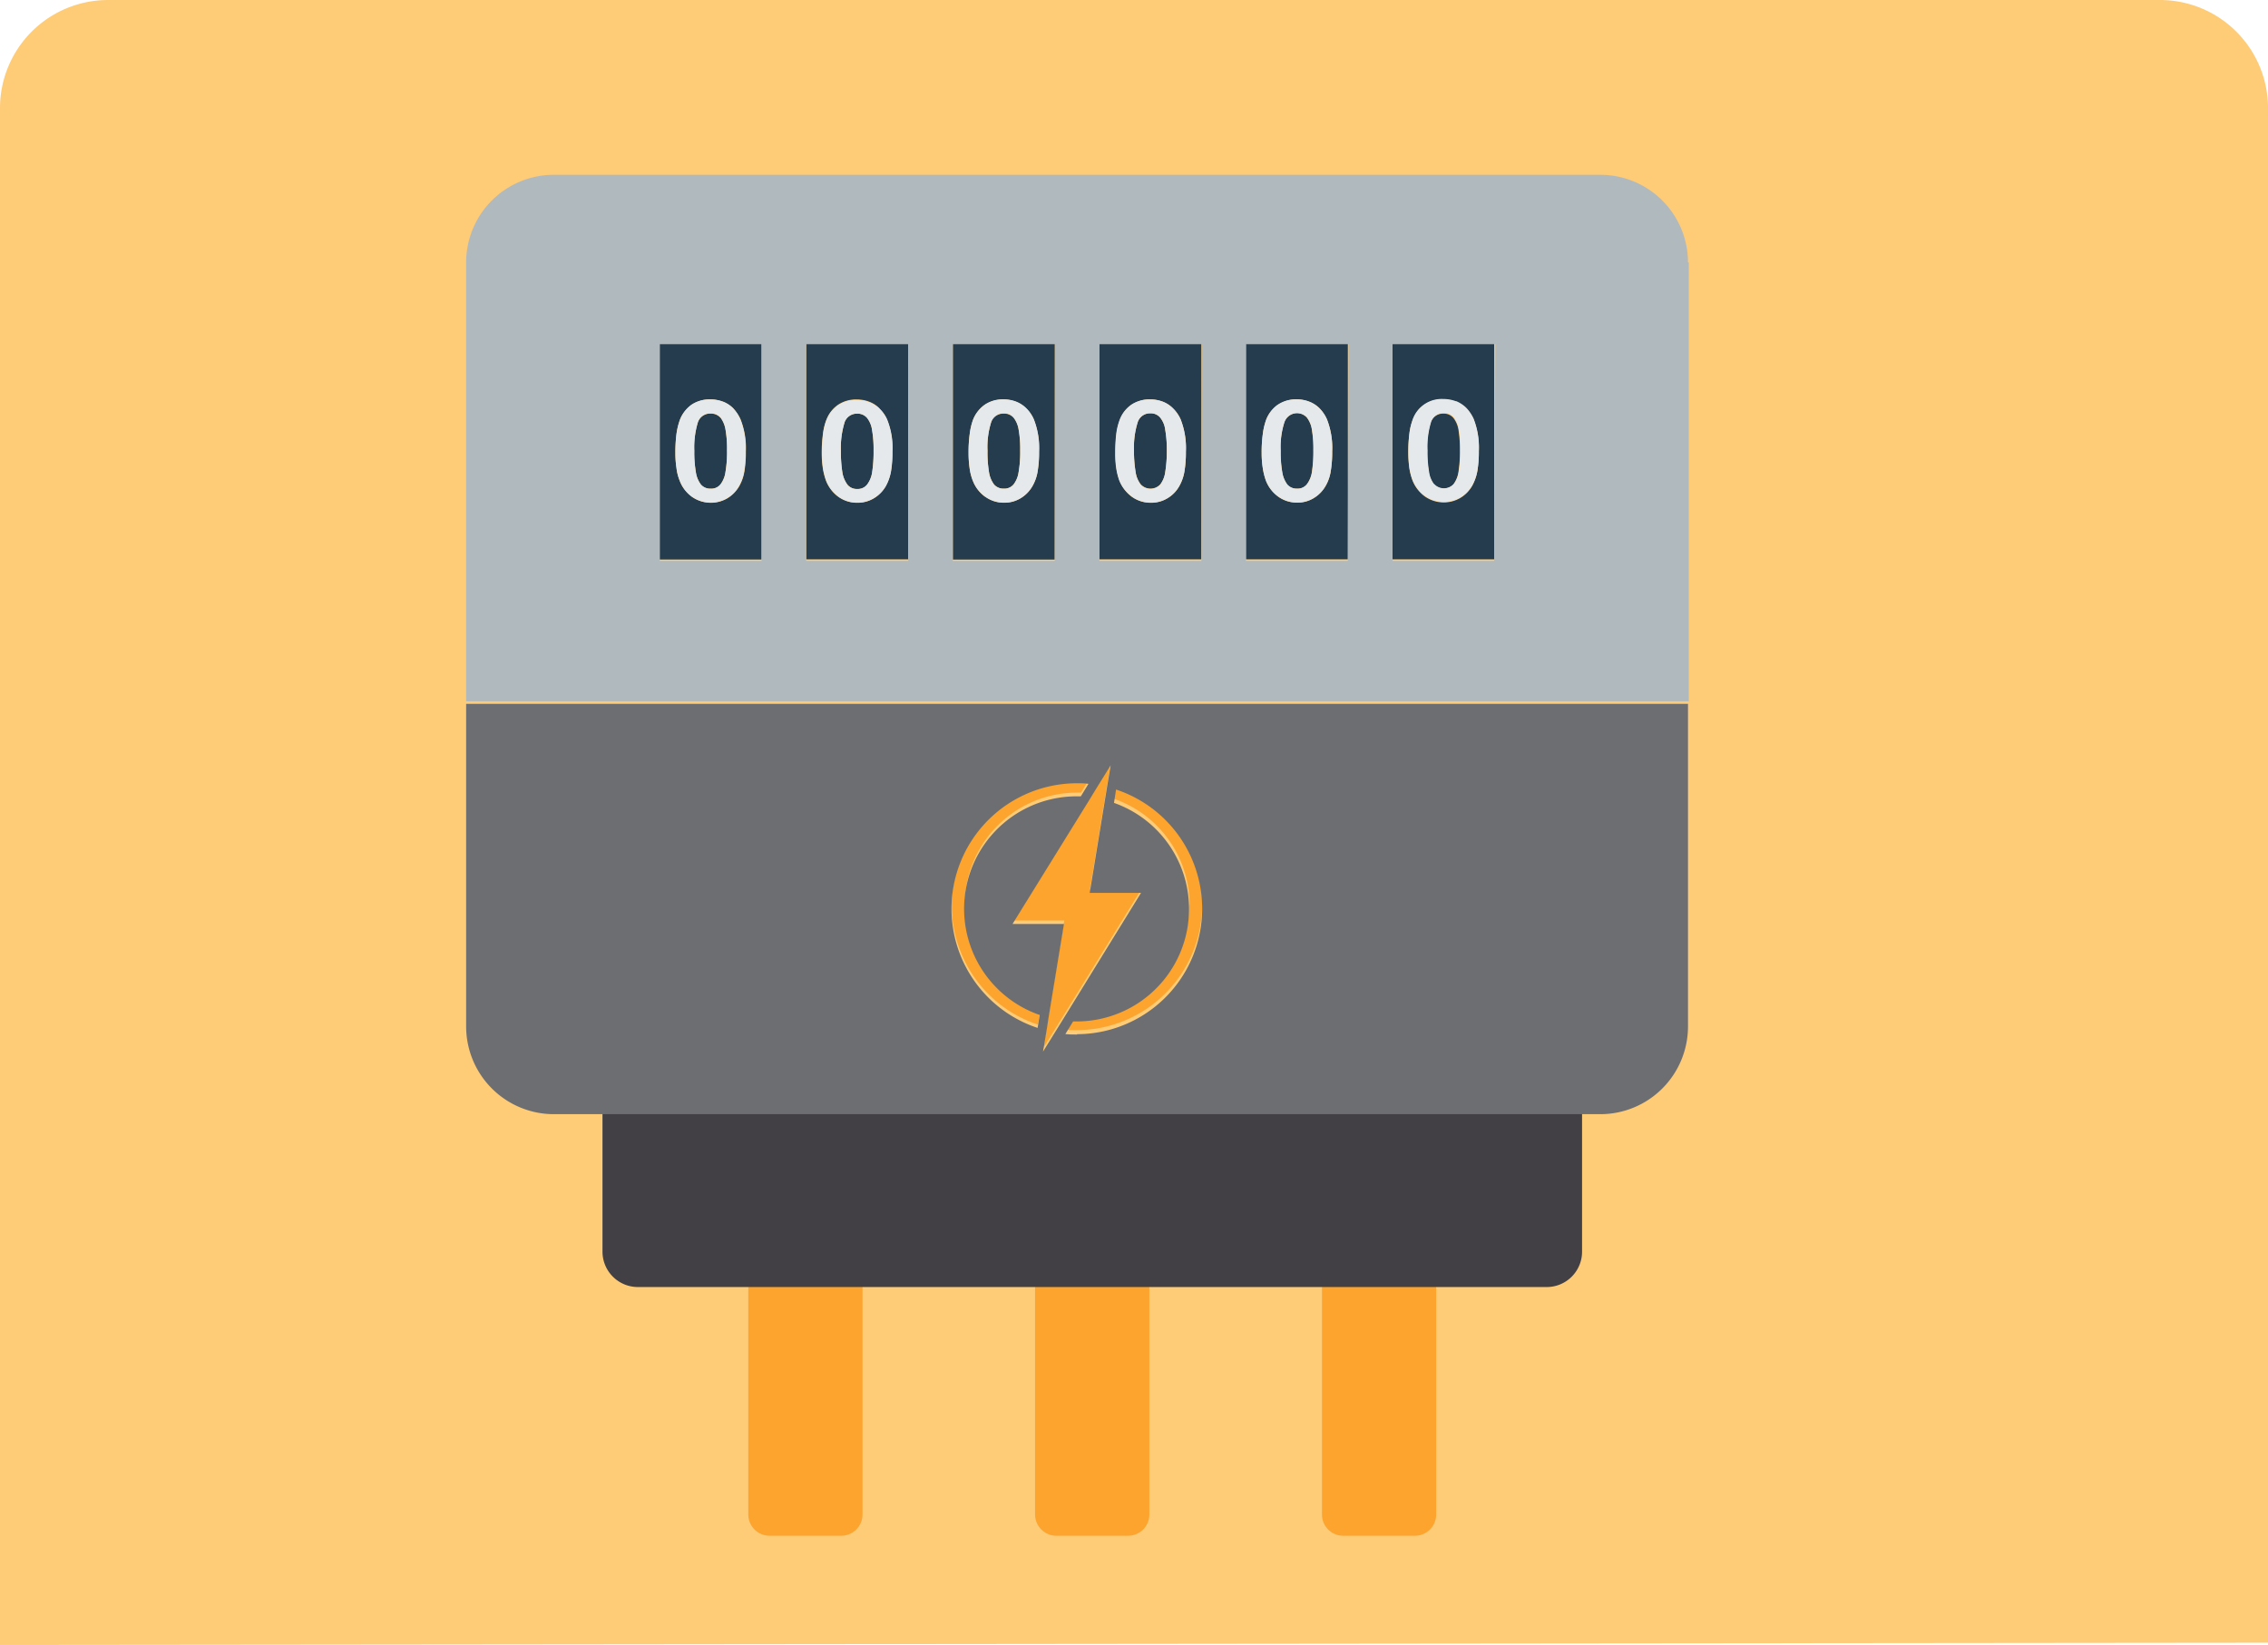 <svg xmlns="http://www.w3.org/2000/svg" width="119.94mm" height="86.98mm" viewBox="0 0 340 246.56"><defs><style>.cls-1{fill:#fecb77;}.cls-2{fill:#fca42d;}.cls-3{fill:#243c4d;}.cls-4{fill:#b0b9be;}.cls-5{fill:#424044;}.cls-6{fill:#e6e9eb;}.cls-7{fill:#6d6e71;}</style></defs><title>Risorsa 17l</title><g id="Livello_2" data-name="Livello 2"><g id="Livello_1-2" data-name="Livello 1"><path class="cls-1" d="M0,246.56V16.16A16.2,16.2,0,0,1,16.16,0H323.84A16.2,16.2,0,0,1,340,16.16V246.22Z"/><path class="cls-2" d="M215.3,190.55V227a3.19,3.19,0,0,1-3.19,3.19H201.37a3.18,3.18,0,0,1-3.19-3.19V190.55Z"/><path class="cls-2" d="M172.3,190.55V227a3.19,3.19,0,0,1-3.2,3.19H158.38a3.2,3.2,0,0,1-3.21-3.19V190.55Z"/><path class="cls-2" d="M129.3,190.55V227a3.19,3.19,0,0,1-3.19,3.19H115.37a3.19,3.19,0,0,1-3.19-3.19V190.55Z"/><path class="cls-3" d="M218.86,67.47a19.72,19.72,0,0,1-.22,3.23,4.09,4.09,0,0,1-.75,1.88,2,2,0,0,1-2.94,0,3.89,3.89,0,0,1-.76-1.87,17.47,17.47,0,0,1-.23-3.19,12.67,12.67,0,0,1,.52-4.23A1.94,1.94,0,0,1,216.39,62a1.85,1.85,0,0,1,1.47.62,3.89,3.89,0,0,1,.78,1.82,18.42,18.42,0,0,1,.22,3.08"/><path class="cls-3" d="M219.8,61.22a4.78,4.78,0,0,0-1.52-1,5.33,5.33,0,0,0-1.95-.35,4.59,4.59,0,0,0-4.53,3,9.16,9.16,0,0,0-.52,2.15,21.49,21.49,0,0,0-.16,2.8,17.57,17.57,0,0,0,.14,2.26,9.23,9.23,0,0,0,.47,1.88,5.41,5.41,0,0,0,1.88,2.46,4.93,4.93,0,0,0,5.29.23,5,5,0,0,0,1.82-1.87,7.1,7.1,0,0,0,.76-2.22,17.36,17.36,0,0,0,.21-2.91,11.79,11.79,0,0,0-.78-4.81,6,6,0,0,0-1.11-1.65M224,83.84H208.76V51.37H224Z"/><path class="cls-3" d="M108,62.57a4.11,4.11,0,0,1,.76,1.82,16.39,16.39,0,0,1,.23,3.08,17.58,17.58,0,0,1-.23,3.23,4,4,0,0,1-.74,1.88,1.8,1.8,0,0,1-1.49.66,1.85,1.85,0,0,1-1.46-.62,4.09,4.09,0,0,1-.76-1.87,17.47,17.47,0,0,1-.23-3.19,13,13,0,0,1,.52-4.23A1.94,1.94,0,0,1,106.52,62a1.88,1.88,0,0,1,1.49.62"/><path class="cls-3" d="M109.93,61.22a4.47,4.47,0,0,0-1.52-1,5.23,5.23,0,0,0-1.94-.35,4.82,4.82,0,0,0-2.77.78,4.92,4.92,0,0,0-1.77,2.27,10.27,10.27,0,0,0-.52,2.15,21.49,21.49,0,0,0-.16,2.8,14.48,14.48,0,0,0,.16,2.26,7.19,7.19,0,0,0,.47,1.88,5.26,5.26,0,0,0,1.87,2.46,4.91,4.91,0,0,0,5.28.23,5,5,0,0,0,1.82-1.87,6.63,6.63,0,0,0,.76-2.22,17.36,17.36,0,0,0,.21-2.91,11.79,11.79,0,0,0-.78-4.81,5.81,5.81,0,0,0-1.11-1.65m4.24,22.62H98.9V51.37h15.27Z"/><path class="cls-3" d="M126.59,63.33A1.93,1.93,0,0,1,128.48,62a1.86,1.86,0,0,1,1.49.62,3.7,3.7,0,0,1,.76,1.82,16.39,16.39,0,0,1,.23,3.08,19.89,19.89,0,0,1-.21,3.23,4,4,0,0,1-.76,1.88,1.76,1.76,0,0,1-1.48.66,1.8,1.8,0,0,1-1.45-.62,4.21,4.21,0,0,1-.78-1.87,19.62,19.62,0,0,1-.22-3.19,12.93,12.93,0,0,1,.53-4.23"/><path class="cls-3" d="M120.86,51.37h15.3V83.84h-15.3Zm11,9.85a4.29,4.29,0,0,0-1.52-1,5.09,5.09,0,0,0-1.92-.35,4.85,4.85,0,0,0-2.77.78,4.8,4.8,0,0,0-1.77,2.27,8.69,8.69,0,0,0-.52,2.15,21.37,21.37,0,0,0-.18,2.8,15.81,15.81,0,0,0,.16,2.26,10.24,10.24,0,0,0,.47,1.89,5.43,5.43,0,0,0,1.87,2.45,4.75,4.75,0,0,0,2.82.89,4.7,4.7,0,0,0,2.48-.66,5,5,0,0,0,1.82-1.87,7.19,7.19,0,0,0,.76-2.22,17.36,17.36,0,0,0,.21-2.91,11.42,11.42,0,0,0-.8-4.81,5.09,5.09,0,0,0-1.11-1.65"/><path class="cls-3" d="M152.71,70.7a4,4,0,0,1-.74,1.88,1.8,1.8,0,0,1-1.49.66,1.87,1.87,0,0,1-1.46-.62,4.2,4.2,0,0,1-.76-1.87,18.55,18.55,0,0,1-.22-3.19,12.4,12.4,0,0,1,.53-4.23A1.92,1.92,0,0,1,150.46,62a1.84,1.84,0,0,1,1.49.62,3.89,3.89,0,0,1,.76,1.82,16.39,16.39,0,0,1,.23,3.08,17.58,17.58,0,0,1-.23,3.23"/><path class="cls-3" d="M145.82,72a5.32,5.32,0,0,0,1.87,2.46,4.74,4.74,0,0,0,2.81.89,4.64,4.64,0,0,0,2.47-.66,5,5,0,0,0,1.82-1.87,6.42,6.42,0,0,0,.76-2.22,17.36,17.36,0,0,0,.21-2.91,11.79,11.79,0,0,0-.78-4.81,5.25,5.25,0,0,0-1.11-1.65,4.47,4.47,0,0,0-1.52-1,5.09,5.09,0,0,0-1.92-.35,4.86,4.86,0,0,0-2.78.78,5,5,0,0,0-1.78,2.27,9.73,9.73,0,0,0-.5,2.15,19.76,19.76,0,0,0-.17,2.8,15.87,15.87,0,0,0,.15,2.26,7.61,7.61,0,0,0,.47,1.88m12.3,11.85H142.84V51.37h15.28Z"/><path class="cls-3" d="M170,67.56a12.57,12.57,0,0,1,.54-4.23,1.92,1.92,0,0,1,1.9-1.38,1.82,1.82,0,0,1,1.47.62,3.61,3.61,0,0,1,.77,1.82,17.16,17.16,0,0,1,.24,3.08,19.33,19.33,0,0,1-.23,3.22,4,4,0,0,1-.74,1.89,2,2,0,0,1-2.95,0,3.94,3.94,0,0,1-.76-1.87,18.28,18.28,0,0,1-.24-3.19"/><path class="cls-3" d="M164.8,51.36h15.3V83.84H164.8ZM177,62.87a5.45,5.45,0,0,0-1.12-1.65,4.43,4.43,0,0,0-1.51-1,5.27,5.27,0,0,0-1.94-.35,4.87,4.87,0,0,0-2.77.78,4.8,4.8,0,0,0-1.77,2.27,9.16,9.16,0,0,0-.52,2.15,23.72,23.72,0,0,0-.15,2.81,14.53,14.53,0,0,0,.14,2.25,10,10,0,0,0,.46,1.88,5.54,5.54,0,0,0,1.87,2.46,4.78,4.78,0,0,0,2.83.89,4.67,4.67,0,0,0,2.47-.66,4.89,4.89,0,0,0,1.82-1.87,6.63,6.63,0,0,0,.76-2.22,17.36,17.36,0,0,0,.21-2.91,11.79,11.79,0,0,0-.78-4.81"/><path class="cls-3" d="M192.21,70.75a17.47,17.47,0,0,1-.23-3.19,12.11,12.11,0,0,1,.54-4.23,2,2,0,0,1,3.38-.76,3.89,3.89,0,0,1,.76,1.82,17.41,17.41,0,0,1,.22,3.08,19.89,19.89,0,0,1-.21,3.23,4,4,0,0,1-.76,1.88,1.78,1.78,0,0,1-1.49.66,1.85,1.85,0,0,1-1.45-.62,4.2,4.2,0,0,1-.76-1.87"/><path class="cls-3" d="M202.06,83.84H186.78V51.37h15.28ZM191.6,60.63a5,5,0,0,0-1.79,2.27,10.33,10.33,0,0,0-.5,2.15,19.86,19.86,0,0,0-.17,2.8,14.48,14.48,0,0,0,.16,2.26,10,10,0,0,0,.46,1.88,5.32,5.32,0,0,0,1.87,2.46,4.77,4.77,0,0,0,2.81.89,4.63,4.63,0,0,0,2.48-.66,5,5,0,0,0,1.82-1.87,6.22,6.22,0,0,0,.76-2.22,17.36,17.36,0,0,0,.21-2.91,11.79,11.79,0,0,0-.78-4.81,5.61,5.61,0,0,0-1.11-1.65,4.42,4.42,0,0,0-1.53-1,5.09,5.09,0,0,0-1.92-.35,4.82,4.82,0,0,0-2.77.78"/><path class="cls-4" d="M114.17,51.59H98.9V84.07h15.27Zm22,0H120.86V84.07h15.29Zm22,0H142.84V84.07h15.28Zm22,0H164.8V84.07h15.3Zm22,0H186.78V84.07h15.28Zm22,0H208.76V84.07H224Zm29-12.25v65.77H69.88V39.34A13.15,13.15,0,0,1,83,26.2H239.91a13.15,13.15,0,0,1,13.14,13.14"/><path class="cls-5" d="M237.17,164.61v23a5.3,5.3,0,0,1-5.3,5.3H95.61a5.31,5.31,0,0,1-5.29-5.3v-23Z"/><path class="cls-6" d="M218.29,60.12a4.78,4.78,0,0,1,1.52,1,6,6,0,0,1,1.11,1.65,11.79,11.79,0,0,1,.78,4.81,17.36,17.36,0,0,1-.21,2.91,7.1,7.1,0,0,1-.76,2.22,5,5,0,0,1-1.82,1.87,4.93,4.93,0,0,1-5.29-.23,5.38,5.38,0,0,1-1.88-2.45,9.5,9.5,0,0,1-.47-1.89,17.57,17.57,0,0,1-.14-2.26,21.59,21.59,0,0,1,.16-2.8,9.16,9.16,0,0,1,.52-2.15,4.59,4.59,0,0,1,4.54-3,5.35,5.35,0,0,1,1.94.35M215,72.54a2,2,0,0,0,2.94,0,4.09,4.09,0,0,0,.75-1.89,19.5,19.5,0,0,0,.22-3.22,18.42,18.42,0,0,0-.22-3.08,3.89,3.89,0,0,0-.78-1.82,1.85,1.85,0,0,0-1.47-.62,1.94,1.94,0,0,0-1.91,1.38,12.67,12.67,0,0,0-.52,4.23,17.47,17.47,0,0,0,.23,3.19,3.84,3.84,0,0,0,.76,1.87"/><path class="cls-6" d="M189.82,62.9a4.88,4.88,0,0,1,1.78-2.27,4.82,4.82,0,0,1,2.77-.78,5.09,5.09,0,0,1,1.92.35,4.42,4.42,0,0,1,1.53,1,5.61,5.61,0,0,1,1.11,1.65,11.79,11.79,0,0,1,.78,4.81,17.36,17.36,0,0,1-.21,2.91,6.22,6.22,0,0,1-.76,2.22,5,5,0,0,1-1.82,1.87,4.63,4.63,0,0,1-2.48.66,4.77,4.77,0,0,1-2.81-.89A5.32,5.32,0,0,1,189.76,72a10,10,0,0,1-.46-1.88,14.48,14.48,0,0,1-.16-2.26,19.76,19.76,0,0,1,.17-2.8,9.71,9.71,0,0,1,.51-2.15M192,67.56a17.47,17.47,0,0,0,.23,3.19,4.16,4.16,0,0,0,.76,1.87,1.85,1.85,0,0,0,1.45.62,1.78,1.78,0,0,0,1.49-.66,4.09,4.09,0,0,0,.77-1.89,21.06,21.06,0,0,0,.2-3.22,17.41,17.41,0,0,0-.22-3.08,3.89,3.89,0,0,0-.76-1.82,2,2,0,0,0-3.38.76,12.07,12.07,0,0,0-.54,4.23"/><path class="cls-6" d="M174.68,64.39a3.61,3.61,0,0,0-.77-1.82,1.82,1.82,0,0,0-1.47-.62,1.92,1.92,0,0,0-1.9,1.38,12.61,12.61,0,0,0-.54,4.23,18.28,18.28,0,0,0,.24,3.19,4,4,0,0,0,.76,1.87,2,2,0,0,0,2.95,0,4,4,0,0,0,.74-1.88,19.55,19.55,0,0,0,.23-3.23,17.16,17.16,0,0,0-.24-3.08M177,62.87a11.79,11.79,0,0,1,.78,4.81,17.36,17.36,0,0,1-.21,2.91,6.63,6.63,0,0,1-.76,2.22A4.89,4.89,0,0,1,175,74.68a4.67,4.67,0,0,1-2.47.66,4.78,4.78,0,0,1-2.83-.89A5.54,5.54,0,0,1,167.78,72a10,10,0,0,1-.46-1.88,14.53,14.53,0,0,1-.14-2.25,23.72,23.72,0,0,1,.15-2.81,9.16,9.16,0,0,1,.52-2.15,4.8,4.8,0,0,1,1.77-2.27,4.87,4.87,0,0,1,2.77-.78,5.27,5.27,0,0,1,1.94.35,4.43,4.43,0,0,1,1.51,1A5.45,5.45,0,0,1,177,62.87"/><path class="cls-2" d="M163.21,116.92l-1.15,1.88-.58,0a16.86,16.86,0,0,0-5.58,32.77l-.31,2a18.81,18.81,0,0,1,5.89-36.67c.58,0,1.16,0,1.73.08"/><path class="cls-2" d="M178.33,135.65A16.83,16.83,0,0,0,167,119.73l.31-2a18.81,18.81,0,0,1-5.87,36.67c-.61,0-1.18,0-1.77-.06l1.16-1.89h.61a16.85,16.85,0,0,0,16.85-16.85"/><polygon class="cls-2" points="171.09 133.31 159.71 151.76 156.4 157.09 156.96 153.73 157.27 151.77 159.54 137.97 151.83 137.97 163.25 119.53 164.39 117.65 166.53 114.19 165.98 117.55 163.4 133.31 171.09 133.31"/><path class="cls-7" d="M161.48,155.06c-.61,0-1.18,0-1.77-.07l1.16-1.89.61,0A16.86,16.86,0,0,0,167,120.34l.31-2a18.81,18.81,0,0,1-5.87,36.67m-4.52-.71.31-2,2.27-13.81h-7.71l11.42-18.44,1.14-1.87,2.15-3.47-.56,3.37-2.58,15.75h7.69l-11.38,18.45-3.31,5.34Zm-1.37-.23a18.81,18.81,0,0,1,5.89-36.67c.59,0,1.16,0,1.73.09l-1.14,1.87-.59,0a16.85,16.85,0,0,0-5.58,32.77ZM69.88,105.5v48.35A13.16,13.16,0,0,0,83,167H239.91a13.15,13.15,0,0,0,13.14-13.16V105.5Z"/><path class="cls-6" d="M148.26,70.75a4.16,4.16,0,0,0,.76,1.87,1.87,1.87,0,0,0,1.46.62,1.78,1.78,0,0,0,1.49-.66,3.88,3.88,0,0,0,.74-1.88,17.58,17.58,0,0,0,.23-3.23,16.39,16.39,0,0,0-.23-3.08,3.89,3.89,0,0,0-.76-1.82,1.87,1.87,0,0,0-1.49-.62,1.92,1.92,0,0,0-1.89,1.38,12.37,12.37,0,0,0-.53,4.23,17.59,17.59,0,0,0,.22,3.19m-.57,3.7A5.23,5.23,0,0,1,145.82,72a8.3,8.3,0,0,1-.47-1.89,15.87,15.87,0,0,1-.15-2.26,19.86,19.86,0,0,1,.17-2.8,9.73,9.73,0,0,1,.5-2.15,5,5,0,0,1,1.79-2.27,4.8,4.8,0,0,1,2.77-.78,5.09,5.09,0,0,1,1.92.35,4.47,4.47,0,0,1,1.52,1A5.25,5.25,0,0,1,155,62.87a11.79,11.79,0,0,1,.78,4.81,17.36,17.36,0,0,1-.21,2.91,6.49,6.49,0,0,1-.76,2.22A5,5,0,0,1,153,74.68a4.64,4.64,0,0,1-2.47.66,4.74,4.74,0,0,1-2.81-.89"/><path class="cls-6" d="M128.48,62a1.94,1.94,0,0,0-1.89,1.38,12.93,12.93,0,0,0-.53,4.23,19.62,19.62,0,0,0,.22,3.19,4.21,4.21,0,0,0,.78,1.87,1.81,1.81,0,0,0,1.46.62,1.76,1.76,0,0,0,1.47-.66,4,4,0,0,0,.76-1.88,19.89,19.89,0,0,0,.21-3.23,16.39,16.39,0,0,0-.23-3.08,3.7,3.7,0,0,0-.76-1.82,1.86,1.86,0,0,0-1.49-.62m-4.57.95a4.59,4.59,0,0,1,4.54-3,5.09,5.09,0,0,1,1.92.35,4.29,4.29,0,0,1,1.52,1A5.09,5.09,0,0,1,133,62.87a11.42,11.42,0,0,1,.8,4.81,17.36,17.36,0,0,1-.21,2.91,7.1,7.1,0,0,1-.76,2.22A5,5,0,0,1,131,74.68a4.7,4.7,0,0,1-2.48.66,4.75,4.75,0,0,1-2.82-.89A5.4,5.4,0,0,1,123.84,72a9.94,9.94,0,0,1-.47-1.88,15.83,15.83,0,0,1-.15-2.25,23.43,23.43,0,0,1,.17-2.81,8.69,8.69,0,0,1,.52-2.15"/><path class="cls-6" d="M108.41,60.2a4.47,4.47,0,0,1,1.52,1A5.81,5.81,0,0,1,111,62.87a11.79,11.79,0,0,1,.78,4.81,17.36,17.36,0,0,1-.21,2.91,6.63,6.63,0,0,1-.76,2.22A5,5,0,0,1,109,74.68a4.91,4.91,0,0,1-5.28-.23A5.19,5.19,0,0,1,101.88,72a7.19,7.19,0,0,1-.47-1.88,14.48,14.48,0,0,1-.16-2.26,21.49,21.49,0,0,1,.16-2.8,10.27,10.27,0,0,1,.52-2.15,5,5,0,0,1,1.76-2.27,4.88,4.88,0,0,1,2.78-.78,5.23,5.23,0,0,1,1.94.35m.36,4.19a4.11,4.11,0,0,0-.76-1.82,1.92,1.92,0,0,0-1.49-.62,1.94,1.94,0,0,0-1.91,1.38,12.94,12.94,0,0,0-.52,4.23,17.47,17.47,0,0,0,.23,3.19,4,4,0,0,0,.76,1.87,1.85,1.85,0,0,0,1.46.62,1.76,1.76,0,0,0,1.48-.66,3.88,3.88,0,0,0,.75-1.89,17.52,17.52,0,0,0,.22-3.22,16.5,16.5,0,0,0-.22-3.08"/></g></g></svg>